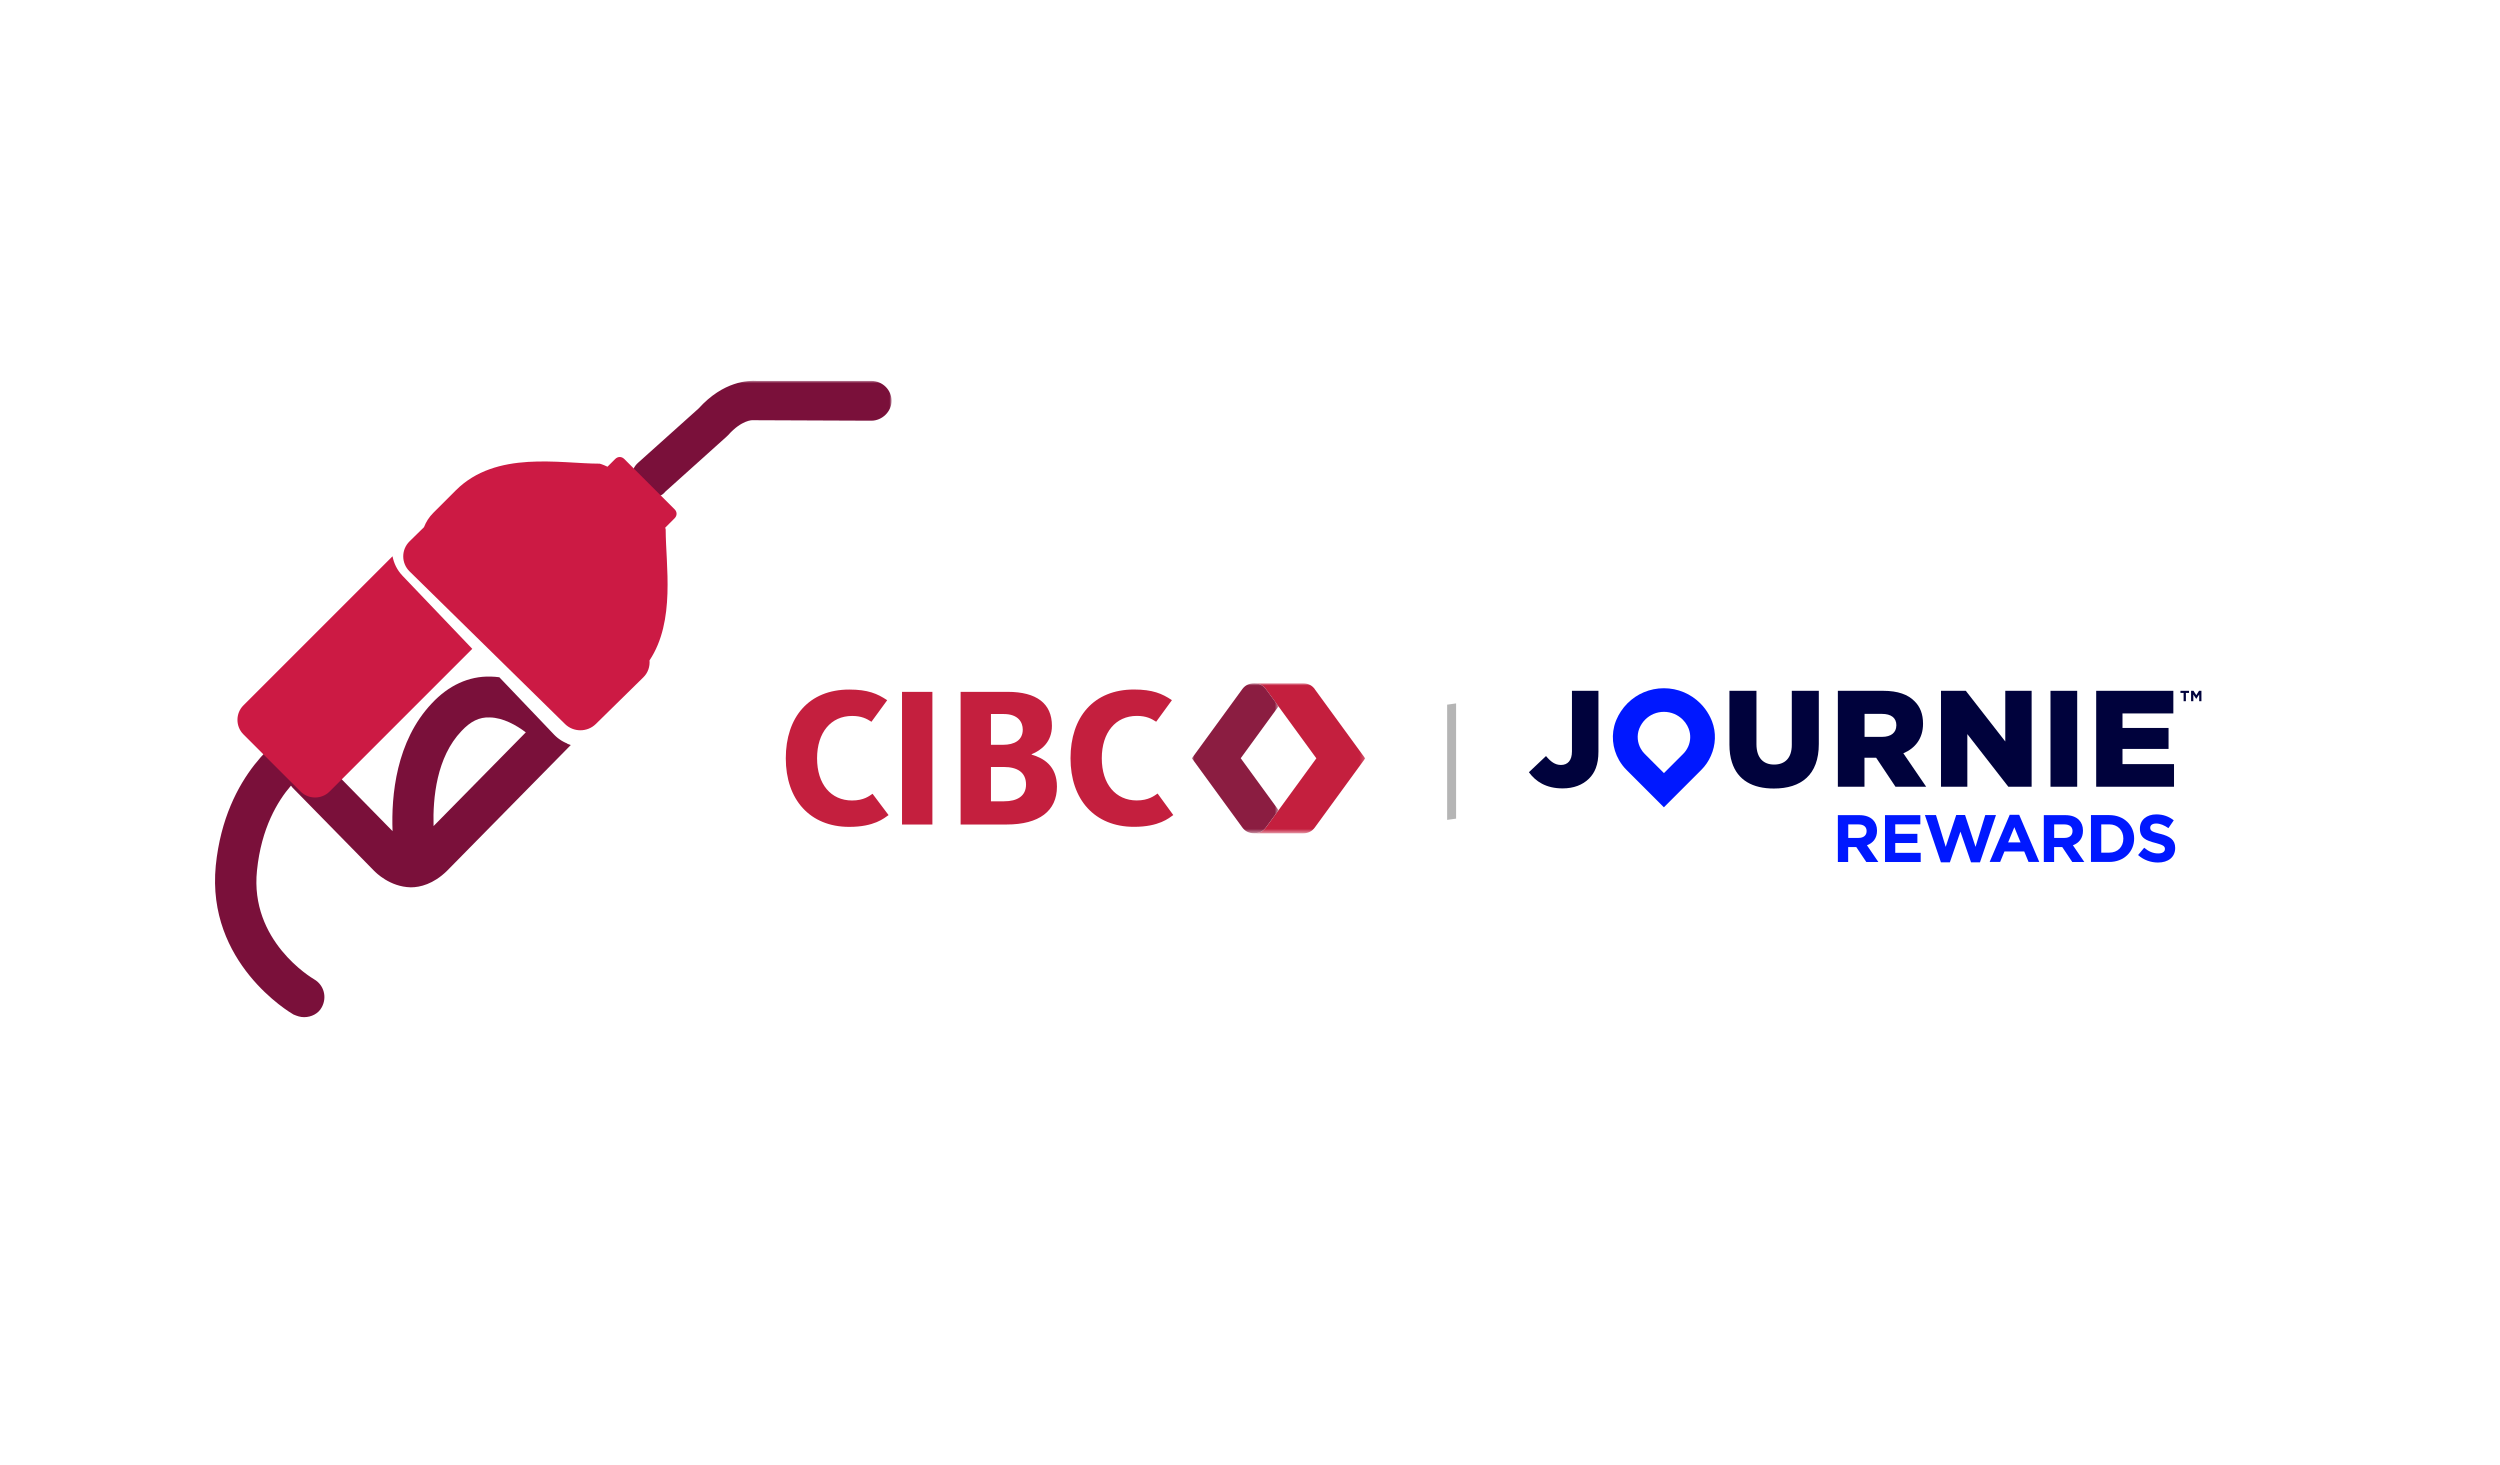 <?xml version="1.0" encoding="UTF-8"?>
<svg id="Layer_1" data-name="Layer 1" xmlns="http://www.w3.org/2000/svg" xmlns:xlink="http://www.w3.org/1999/xlink" viewBox="0 0 558 327">
  <defs>
    <style>
      .cls-1 {
        mask: url(#mask);
      }

      .cls-2 {
        mask: url(#mask-2-2);
      }

      .cls-3 {
        fill: #fff;
      }

      .cls-3, .cls-4, .cls-5 {
        fill-rule: evenodd;
      }

      .cls-6 {
        fill: #b5b5b5;
      }

      .cls-7 {
        fill: #00023c;
      }

      .cls-4 {
        fill: #8b1d41;
      }

      .cls-8 {
        mask: url(#mask-1);
      }

      .cls-9 {
        fill: #cc1a44;
      }

      .cls-10 {
        fill: #0018ff;
      }

      .cls-5 {
        fill: #c41f3e;
      }

      .cls-11 {
        fill: #7a103a;
      }
    </style>
    <mask id="mask" x="141" y="85" width="58" height="26" maskUnits="userSpaceOnUse">
      <g id="mask-2">
        <polygon id="path-1" class="cls-3" points="141 85 199 85 199 111 141 111 141 85"/>
      </g>
    </mask>
    <mask id="mask-1" x="279.92" y="152.52" width="24.79" height="33.47" maskUnits="userSpaceOnUse">
      <g id="mask-34">
        <polygon id="path-33" class="cls-3" points="279.92 152.52 304.71 152.52 304.71 185.99 279.92 185.99 279.92 152.52"/>
      </g>
    </mask>
    <mask id="mask-2-2" data-name="mask-2" x="266.03" y="152.52" width="19.34" height="33.47" maskUnits="userSpaceOnUse">
      <g id="mask-36">
        <polygon id="path-35" class="cls-3" points="266.03 152.52 285.37 152.52 285.37 185.99 266.03 185.99 266.03 152.52"/>
      </g>
    </mask>
  </defs>
  <g id="Icon">
    <g class="cls-1">
      <path id="Path" class="cls-11" d="M145.6,111c-1.28,0-2.44-.46-3.37-1.48-1.74-1.82-1.63-4.67.23-6.27l13.47-12.08c5.57-6.15,11.14-6.27,13-6.15h25.54c2.55,0,4.53,2.05,4.53,4.44s-2.09,4.44-4.53,4.44l-26.58-.11c.12,0-2.32-.11-5.34,3.3l-.35.34-13.7,12.31c-.7.91-1.74,1.25-2.9,1.25"/>
    </g>
    <path class="cls-11" d="M126.61,165.95c-.15-.06-.29-.12-.44-.19-.16-.08-.32-.16-.47-.24-.13-.07-.27-.15-.4-.23-.17-.11-.34-.23-.51-.35-.1-.08-.21-.15-.31-.23-.26-.21-.52-.44-.76-.69l-3.4-3.57h0l-8.87-9.29c-.65-.08-1.3-.14-1.97-.15-4.87-.12-9.38,1.99-13.09,5.97-7.99,8.44-9.08,20.6-8.77,28.53l-15.94-16.25c-.15-.16-.33-.28-.5-.41.32-1.16.19-2.45-.48-3.59-1.3-2.23-4.13-2.94-6.37-1.64-.59.35-14.05,8.57-16.17,29.59-2.12,21.72,16.52,32.76,17.35,33.23.83.35,1.53.59,2.36.59,1.65,0,3.19-.82,3.89-2.11,1.3-2.23.59-5.05-1.65-6.34-.59-.35-14.4-8.57-12.75-24.3.96-9.46,4.61-15.48,7.58-18.92.11.15.22.3.35.44l18.22,18.58c.35.35,3.48,3.55,8.12,3.67h.12c1.97,0,4.99-.71,8.01-3.67l27.64-28.09c-.27-.08-.54-.18-.8-.29ZM96.77,184.39c-.18-6.31.68-15.4,6.23-21.22,1.97-2.11,3.94-3.16,6.37-3.04,2.91.07,5.85,1.71,7.99,3.33l-20.6,20.93Z"/>
    <path class="cls-9" d="M89.81,128.47c-1.17-1.22-1.9-2.73-2.2-4.31l-33.29,33.29c-1.76,1.76-1.76,4.69,0,6.45l12.78,12.78c1.76,1.76,4.69,1.76,6.45,0l31.86-31.86-15.61-16.35Z"/>
    <path class="cls-9" d="M150.55,113.66l-11.21-11.21c-.6-.6-1.43-.6-2.03,0l-1.72,1.72c-1.1-.53-1.73-.68-1.73-.68-8.88,0-23.12-3.03-32.12,5.95l-5.02,5.02c-.95.94-1.64,2.04-2.09,3.21l-3.21,3.15c-1.89,1.85-1.89,4.87,0,6.72l34.7,34.07c1.89,1.85,4.96,1.85,6.85,0l10.62-10.43c1.05-1.03,1.5-2.42,1.38-3.78,5.86-8.8,3.61-21.26,3.61-29.21,0,0-.02-.15-.1-.42l2.08-2.08c.6-.6.6-1.43,0-2.03Z"/>
  </g>
  <polygon id="Path-2" data-name="Path" class="cls-6" points="325 182.72 323 183 323 157.28 325 157 325 182.72"/>
  <g id="Group-9">
    <path id="Fill-1" class="cls-5" d="M194.75,177.17c-.71.48-1.92,1.5-4.57,1.5-4.7,0-7.81-3.63-7.81-9.41s3.11-9.46,7.82-9.46c2.11,0,3.24.61,4.32,1.3l3.51-4.81c-2.18-1.47-4.32-2.38-8.47-2.38-9,0-14.16,6.15-14.16,15.35s5.38,15.3,14.16,15.3c5.61,0,7.78-1.94,8.78-2.63l-3.57-4.75ZM258.37,177.12c-.71.48-1.99,1.54-4.64,1.54-4.7,0-7.81-3.63-7.81-9.41s3.11-9.46,7.82-9.46c2.11,0,3.24.61,4.32,1.3l3.51-4.81c-2.18-1.47-4.32-2.38-8.47-2.38-9,0-14.16,6.15-14.16,15.35s5.38,15.3,14.16,15.3c5.61,0,7.79-1.94,8.78-2.63l-3.5-4.8ZM224.11,178.85c2.94,0,4.9-1.17,4.9-3.74,0-2.73-1.94-3.92-4.99-3.92h-2.84v7.66h2.92ZM221.19,166.24h2.66c2.6,0,4.43-1.03,4.43-3.4,0-1.58-.96-3.47-4.26-3.47h-2.84v6.87ZM230.25,168.43c2.6.75,5.66,2.46,5.66,7.15,0,5.45-3.99,8.45-11.22,8.45h-10.28v-29.61h10.5c6.47,0,9.88,2.62,9.88,7.58,0,3.59-2.31,5.43-4.53,6.34v.08ZM208.11,184.04h-6.78v-29.61h6.78v29.61Z"/>
    <g id="Group-5">
      <g class="cls-8">
        <path id="Fill-3" class="cls-5" d="M293.45,153.8c-.52-.7-1.31-1.28-2.62-1.28h-10.91c1.12,0,1.99.42,2.65,1.32,1.1,1.48,11.24,15.42,11.24,15.42,0,0-10.14,13.94-11.24,15.42-.66.89-1.53,1.32-2.65,1.32h10.91c1.31,0,2.1-.58,2.62-1.28l11.26-15.45-11.26-15.45Z"/>
      </g>
    </g>
    <g id="Group-8">
      <g class="cls-2">
        <path id="Fill-6" class="cls-4" d="M285.37,157.67h0c-1.38-1.89-2.47-3.39-2.8-3.83-.66-.89-1.53-1.32-2.65-1.32h0c-1.31,0-2.11.58-2.63,1.28l-11.26,15.45,11.26,15.45c.52.7,1.31,1.28,2.63,1.28h0c1.12,0,1.99-.42,2.65-1.32.33-.44,2.8-3.83,2.8-3.83l-8.44-11.59,8.44-11.59Z"/>
      </g>
    </g>
  </g>
  <g>
    <path class="cls-7" d="M350.86,154.19v13.55c0,1.99-.95,3-2.45,3-1.32,0-2.29-.73-3.34-1.99l-3.82,3.61c1.5,2.05,3.8,3.61,7.53,3.61,2.44,0,4.46-.77,5.88-2.18.67-.67,1.18-1.44,1.52-2.34.4-1.04.59-2.24.59-3.69v-13.57h-5.9Z"/>
    <path class="cls-7" d="M399.93,154.19v12.05c0,3-1.56,4.41-3.95,4.41s-3.94-1.47-3.94-4.56v-11.9h-6.03v12.02c0,1.49.19,2.8.56,3.94,1.26,3.99,4.62,5.85,9.35,5.85,6.09,0,10.04-3.02,10.04-9.94v-11.87h-6.04Z"/>
    <path class="cls-7" d="M424.82,168.14c2.65-1.13,4.4-3.31,4.4-6.58v-.06c0-2.11-.64-3.76-1.9-4.99-1.43-1.47-3.7-2.32-6.98-2.32h-10.13v21.41h5.94v-6.48h2.6l4.32,6.48h6.85l-5.1-7.47ZM423.26,161.93c0,1.56-1.16,2.54-3.18,2.54h-3.91v-5.13h3.89c1.99,0,3.21.85,3.21,2.54v.06Z"/>
    <path class="cls-7" d="M447.58,154.19v11.31l-8.81-11.31h-5.54v21.41h5.88v-11.75l9.15,11.75h5.2v-21.41h-5.88,0Z"/>
    <path class="cls-7" d="M457.67,154.19v21.41h5.96v-21.41h-5.96Z"/>
    <path class="cls-7" d="M473.74,170.56v-3.4h10.28v-4.68h-10.28v-3.24h11.35v-5.05h-17.22v21.41h17.37v-5.05h-11.5,0Z"/>
    <path class="cls-10" d="M382.11,160.97c-.05-.12-.1-.24-.15-.36-.15-.35-.31-.69-.5-1.02-.51-.94-1.16-1.82-1.96-2.61-1.07-1.07-2.31-1.89-3.62-2.45-2.87-1.22-6.14-1.22-9.01,0-1.32.56-2.55,1.38-3.62,2.45-.55.56-1.04,1.15-1.45,1.78-.4.59-.72,1.2-1,1.85-.05.12-.1.24-.15.36-1.11,2.89-.78,6.07.72,8.69.46.8,1.02,1.55,1.69,2.21l3.81,3.81,4.51,4.51,8.32-8.32c.93-.92,1.66-2,2.17-3.17,1.08-2.42,1.22-5.2.24-7.74h0ZM376.79,166.66c-.27.6-.64,1.15-1.12,1.62l-4.28,4.28-2.32-2.32-1.96-1.96c-.34-.34-.64-.72-.87-1.14-.77-1.34-.94-2.98-.37-4.47.02-.07.05-.13.08-.19.14-.33.31-.65.51-.95.21-.33.46-.63.75-.92.55-.55,1.19-.97,1.86-1.26,1.48-.62,3.16-.62,4.64,0,.67.29,1.31.71,1.87,1.26.41.41.75.86,1.01,1.34.09.17.18.35.25.53.03.06.05.12.08.19.5,1.3.43,2.74-.12,3.98h0Z"/>
    <path class="cls-10" d="M416.71,188.66c1.33-.49,2.24-1.55,2.24-3.24v-.03c0-.99-.32-1.81-.9-2.39-.69-.69-1.72-1.06-3.05-1.06h-4.79v10.46h2.3v-3.34h1.81l2.24,3.34h2.69l-2.55-3.74h0ZM416.62,185.54c0,.88-.65,1.48-1.76,1.48h-2.33v-3.01h2.29c1.12,0,1.81.51,1.81,1.5v.03Z"/>
    <path class="cls-10" d="M423.02,190.35v-2.19h4.94v-2.05h-4.94v-2.12h5.6v-2.05h-7.89v10.46h7.97v-2.05h-5.68,0Z"/>
    <path class="cls-10" d="M443.11,181.93l-2.17,7.09-2.34-7.11h-1.97l-2.35,7.11-2.17-7.09h-2.47l3.57,10.54h2l2.36-6.85,2.36,6.85h2l3.57-10.54h-2.4,0Z"/>
    <path class="cls-10" d="M450.69,181.86h-2.12l-4.48,10.53h2.34l.96-2.34h4.42l.96,2.34h2.4l-4.49-10.53h.01ZM448.21,188.02l1.39-3.39,1.39,3.39h-2.79Z"/>
    <path class="cls-10" d="M462.68,188.66c1.33-.49,2.24-1.55,2.24-3.24v-.03c0-.99-.32-1.81-.9-2.39-.69-.69-1.72-1.06-3.05-1.06h-4.79v10.46h2.3v-3.34h1.81l2.24,3.34h2.69l-2.55-3.74h0ZM462.58,185.54c0,.88-.64,1.48-1.76,1.48h-2.33v-3.01h2.29c1.12,0,1.81.51,1.81,1.5v.03Z"/>
    <path class="cls-10" d="M470.78,181.93h-4.08v10.46h4.08c3.29,0,5.56-2.29,5.56-5.23v-.03c0-2.95-2.27-5.2-5.56-5.2h0ZM473.93,187.19c0,1.85-1.27,3.12-3.15,3.12h-1.78v-6.31h1.78c1.88,0,3.15,1.3,3.15,3.16v.03Z"/>
    <path class="cls-10" d="M482.18,186.13c-1.81-.46-2.25-.69-2.25-1.38v-.03c0-.51.46-.91,1.34-.91s1.8.39,2.72,1.03l1.19-1.74c-1.06-.85-2.36-1.33-3.89-1.33-2.14,0-3.66,1.25-3.66,3.15v.03c0,2.08,1.36,2.66,3.47,3.2,1.75.45,2.11.75,2.11,1.33v.03c0,.61-.57.98-1.51.98-1.19,0-2.18-.49-3.12-1.27l-1.36,1.63c1.25,1.12,2.86,1.67,4.44,1.67,2.26,0,3.84-1.17,3.84-3.24v-.03c0-1.82-1.19-2.59-3.32-3.14h0Z"/>
    <path class="cls-7" d="M486.68,154.19v.47h.7v1.85h.51v-1.85h.7v-.47h-1.92,0Z"/>
    <path class="cls-7" d="M490.82,154.19l-.61.98-.61-.98h-.55v2.32h.5v-1.5l.65.98h.01l.65-.99v1.51h.5v-2.32h-.55Z"/>
  </g>
</svg>